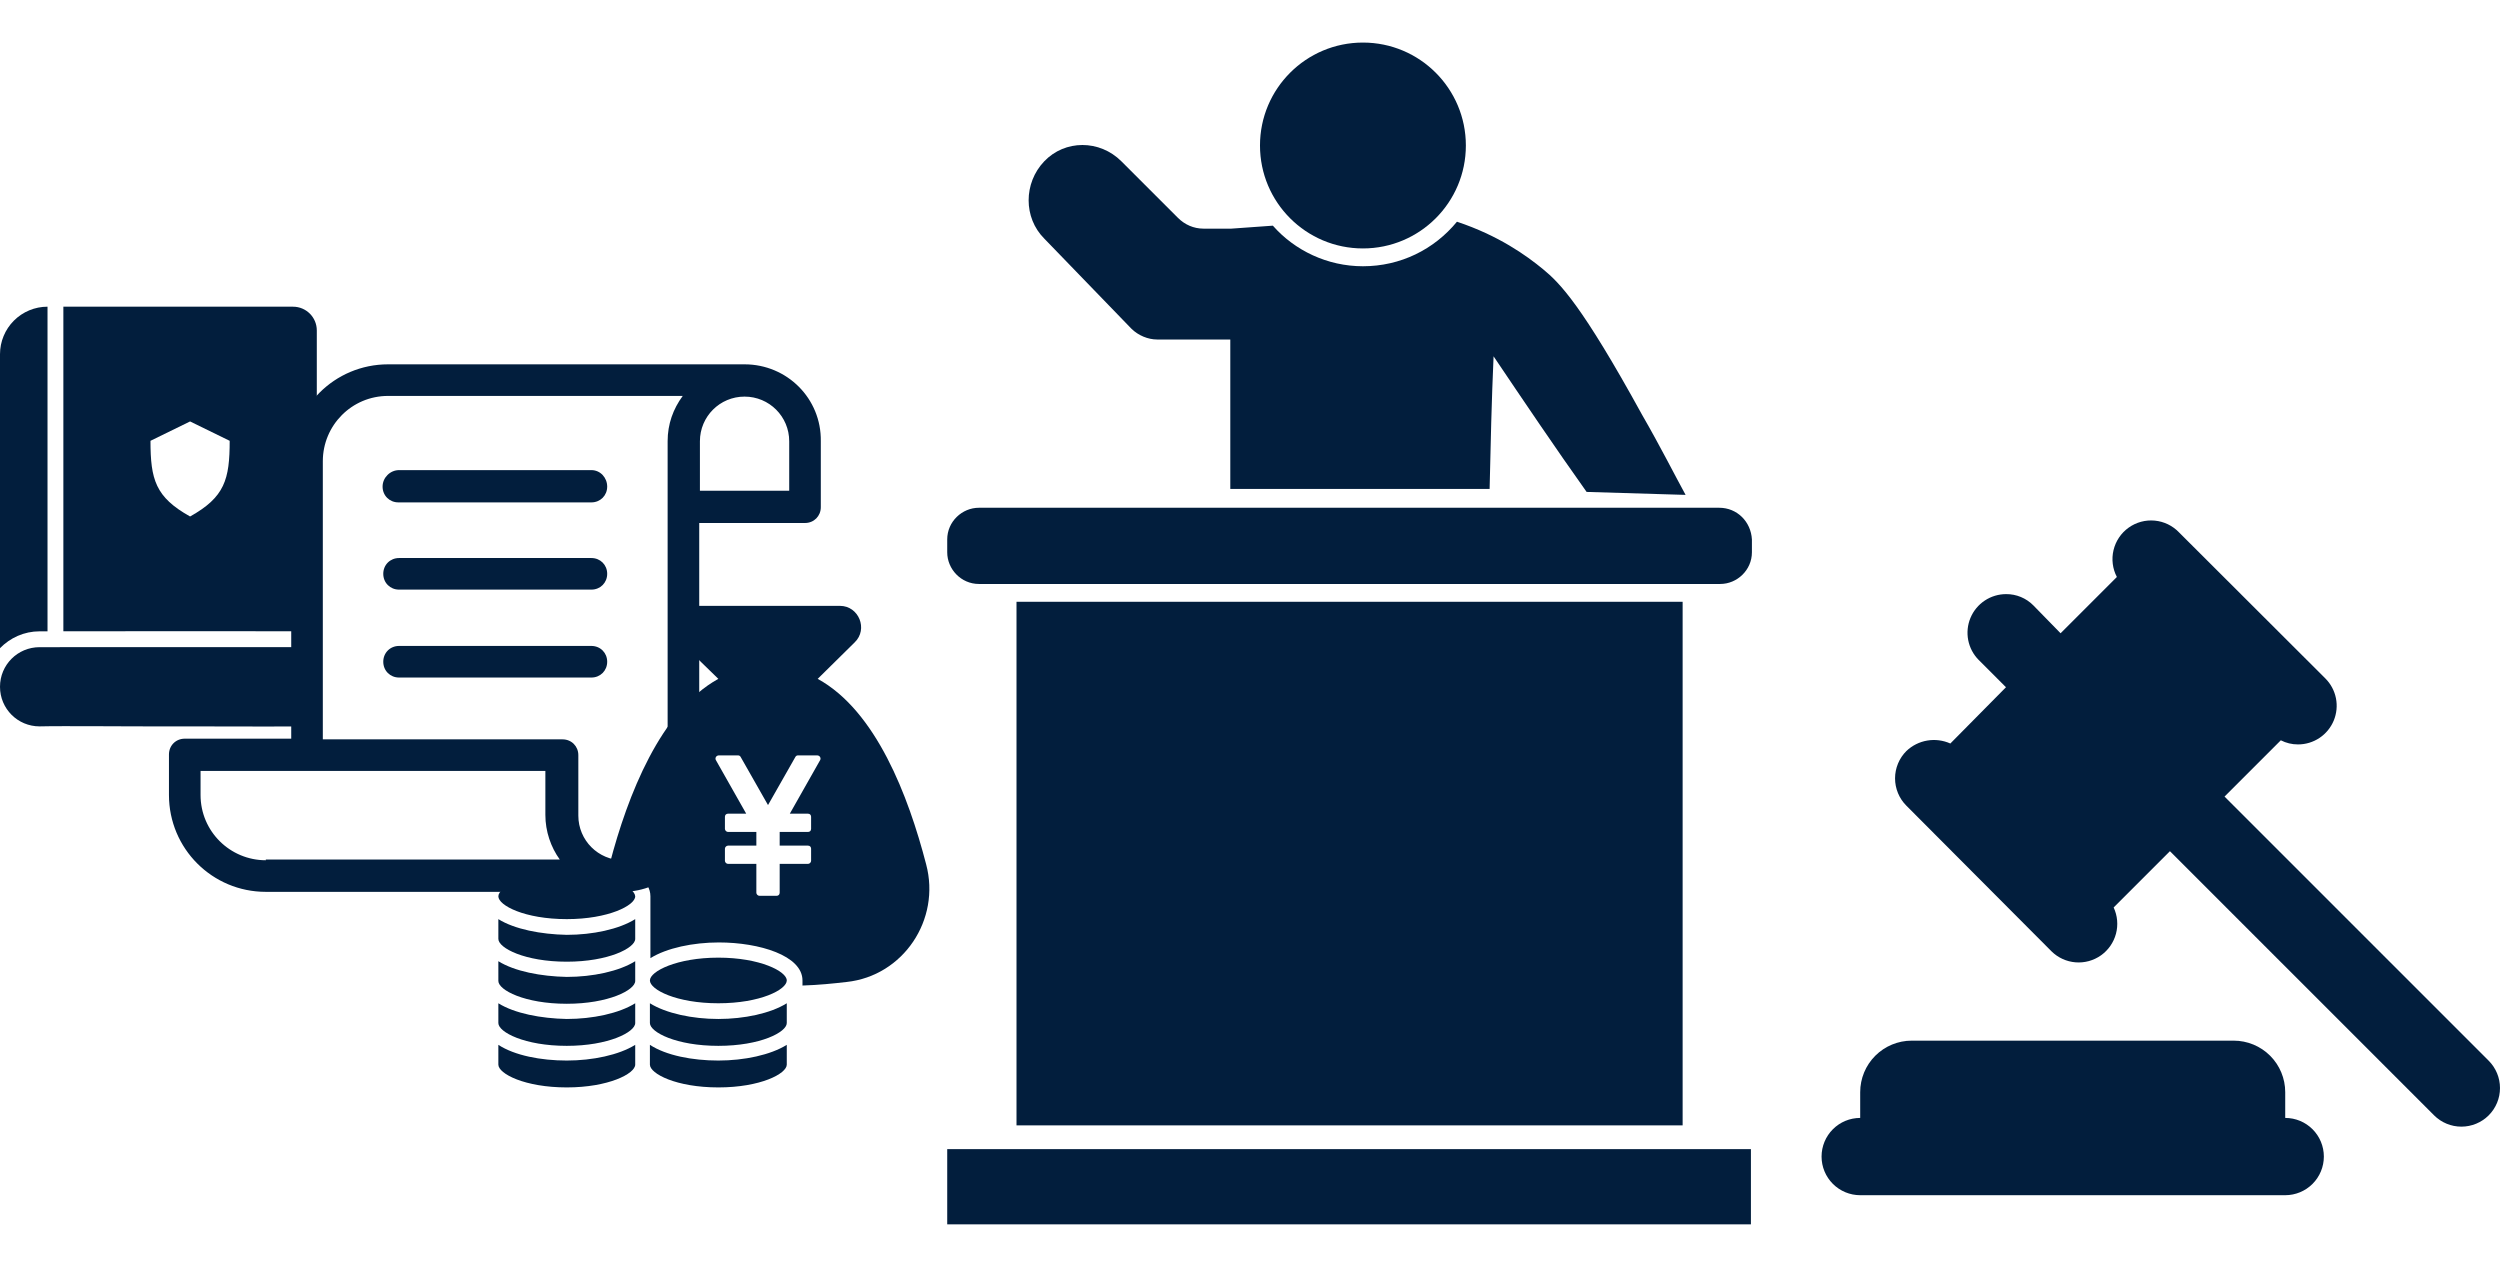 <svg width="269" height="137" viewBox="0 0 269 137" fill="none" xmlns="http://www.w3.org/2000/svg">
<path d="M184.991 54.635H105.329C103.519 54.635 101.921 56.126 101.921 58.043V59.427C101.921 61.238 103.412 62.835 105.329 62.835H185.098C186.908 62.835 188.506 61.344 188.506 59.427V58.043C188.399 56.126 186.908 54.635 184.991 54.635Z" fill="#021E3D"/>
<path d="M181.051 64.752H109.376V121.09H181.051V64.752Z" fill="#021E3D"/>
<path d="M188.399 123.646H101.921V131.74H188.399V123.646Z" fill="#021E3D"/>
<path d="M146.651 26.732C152.769 26.732 157.727 21.773 157.727 15.656C157.727 9.538 152.769 4.58 146.651 4.58C140.534 4.58 135.575 9.538 135.575 15.656C135.575 21.773 140.534 26.732 146.651 26.732Z" fill="#021E3D"/>
<path d="M121.73 35.358C122.476 36.104 123.541 36.53 124.499 36.53H132.38V52.611H160.283C160.39 47.819 160.496 43.133 160.709 38.34C164.011 43.239 167.312 48.138 170.72 52.931C174.235 53.037 177.856 53.144 181.37 53.25C180.199 51.12 178.708 48.138 176.684 44.624C170.188 32.802 167.845 30.459 166.034 28.968C164.224 27.477 161.242 25.347 156.769 23.856C154.319 26.838 150.698 28.649 146.651 28.649C142.817 28.649 139.303 26.945 136.96 24.282C135.469 24.389 133.978 24.495 132.487 24.602H129.505C128.44 24.602 127.481 24.176 126.736 23.43L120.665 17.36C118.322 15.017 114.595 15.017 112.358 17.36C110.122 19.703 110.122 23.43 112.358 25.667L121.73 35.358Z" fill="#021E3D"/>
<path d="M99.655 93.007C97.746 85.644 94.255 76.481 87.983 73.045L91.965 69.118C93.437 67.7 92.401 65.191 90.383 65.191H74.839C72.766 65.191 71.784 67.7 73.257 69.118L77.293 73.045C71.076 76.481 67.53 85.59 65.621 92.898C68.13 93.553 69.985 94.753 69.985 96.444V103.098C71.73 102.007 74.566 101.407 77.348 101.407C81.711 101.407 86.347 102.825 86.347 105.497V106.043C88.092 105.988 89.674 105.825 91.092 105.661C97.201 105.007 101.237 98.953 99.655 93.007ZM88.256 81.772L84.984 87.553H86.947C87.165 87.553 87.274 87.717 87.274 87.881V89.19C87.274 89.408 87.111 89.517 86.947 89.517H83.893V90.99H86.947C87.165 90.99 87.274 91.153 87.274 91.317V92.626C87.274 92.789 87.111 92.953 86.947 92.953H83.893V96.062C83.893 96.28 83.729 96.389 83.565 96.389H81.711C81.547 96.389 81.384 96.225 81.384 96.062V92.953H78.329C78.166 92.953 78.002 92.789 78.002 92.626V91.317C78.002 91.153 78.166 90.99 78.329 90.99H81.384V89.517H78.329C78.166 89.517 78.002 89.353 78.002 89.19V87.881C78.002 87.662 78.166 87.553 78.329 87.553H80.293L77.02 81.772C76.911 81.554 77.075 81.281 77.348 81.281H79.42C79.529 81.281 79.638 81.336 79.693 81.445L82.638 86.626L85.584 81.445C85.638 81.336 85.747 81.281 85.856 81.281H87.929C88.201 81.281 88.365 81.554 88.256 81.772Z" fill="#021E3D"/>
<path d="M77.293 103.043C72.821 103.043 69.93 104.516 69.93 105.497C69.93 106.479 72.767 107.952 77.293 107.952C81.82 107.952 84.657 106.479 84.657 105.497C84.657 104.516 81.766 103.043 77.293 103.043Z" fill="#021E3D"/>
<path d="M69.93 112.424V114.551C69.93 115.533 72.767 117.006 77.293 117.006C81.82 117.006 84.657 115.533 84.657 114.551V112.424C82.911 113.515 80.075 114.115 77.293 114.115C74.512 114.115 71.676 113.57 69.93 112.424Z" fill="#021E3D"/>
<path d="M69.93 107.952V110.079C69.93 111.061 72.767 112.533 77.293 112.533C81.82 112.533 84.657 111.061 84.657 110.079V107.952C82.911 109.042 80.075 109.642 77.293 109.642C74.512 109.642 71.676 109.042 69.93 107.952Z" fill="#021E3D"/>
<path d="M53.623 112.424V114.551C53.623 115.533 56.459 117.006 60.986 117.006C65.458 117.006 68.349 115.533 68.349 114.551V112.424C66.603 113.515 63.767 114.115 60.986 114.115C58.204 114.115 55.368 113.57 53.623 112.424Z" fill="#021E3D"/>
<path d="M53.623 103.425V105.552C53.623 106.534 56.459 108.006 60.986 108.006C65.458 108.006 68.349 106.534 68.349 105.552V103.425C66.603 104.516 63.767 105.116 60.986 105.116C58.204 105.061 55.368 104.516 53.623 103.425Z" fill="#021E3D"/>
<path d="M53.623 107.952V110.079C53.623 111.061 56.459 112.533 60.986 112.533C65.458 112.533 68.349 111.061 68.349 110.079V107.952C66.603 109.042 63.767 109.642 60.986 109.642C58.204 109.588 55.368 109.042 53.623 107.952Z" fill="#021E3D"/>
<path d="M53.623 98.898V101.025C53.623 102.007 56.459 103.479 60.986 103.479C65.458 103.479 68.349 102.007 68.349 101.025V98.898C66.603 99.989 63.767 100.589 60.986 100.589C58.204 100.534 55.368 99.989 53.623 98.898Z" fill="#021E3D"/>
<path d="M60.986 93.989C56.513 93.989 53.623 95.462 53.623 96.444C53.623 97.425 56.459 98.898 60.986 98.898C65.458 98.898 68.349 97.425 68.349 96.444C68.294 95.462 65.458 93.989 60.986 93.989Z" fill="#021E3D"/>
<path d="M41.166 52.357C41.166 53.318 41.905 54.057 42.866 54.057H63.634C64.595 54.057 65.334 53.318 65.334 52.357C65.334 51.397 64.595 50.584 63.634 50.584H42.94C41.979 50.584 41.166 51.397 41.166 52.357Z" fill="#021E3D"/>
<path d="M63.634 60.044H42.94C41.979 60.044 41.24 60.782 41.24 61.743C41.24 62.704 41.979 63.443 42.94 63.443H63.634C64.595 63.443 65.334 62.704 65.334 61.743C65.334 60.782 64.595 60.044 63.634 60.044Z" fill="#021E3D"/>
<path d="M63.634 69.503H42.94C41.979 69.503 41.24 70.243 41.24 71.203C41.24 72.164 41.979 72.903 42.94 72.903H63.634C64.595 72.903 65.334 72.164 65.334 71.203C65.334 70.243 64.595 69.503 63.634 69.503Z" fill="#021E3D"/>
<path d="M80.115 39.202C76.346 39.202 41.757 39.202 41.757 39.202C35.992 39.202 31.336 43.858 31.336 49.623V79.481H19.88C18.919 79.481 18.18 80.22 18.18 81.181V85.542C18.18 91.306 22.837 95.963 28.601 95.963H66.959C71.542 95.963 75.237 92.267 75.237 87.685V56.274H86.619C87.579 56.274 88.319 55.535 88.319 54.574V47.479C88.392 42.897 84.697 39.202 80.115 39.202ZM28.601 92.563C24.758 92.563 21.58 89.459 21.58 85.542V82.955H58.682V87.685C58.682 89.459 59.273 91.159 60.234 92.489H28.601V92.563ZM71.837 47.479V87.759C71.837 90.419 69.694 92.563 67.033 92.563C64.373 92.563 62.229 90.419 62.229 87.759V81.255C62.229 80.294 61.49 79.555 60.529 79.555H34.736V49.623C34.736 45.779 37.84 42.601 41.757 42.601H73.463C72.428 44.006 71.837 45.632 71.837 47.479ZM84.919 52.801H75.311V47.479C75.311 44.819 77.454 42.675 80.115 42.675C82.775 42.675 84.919 44.819 84.919 47.479V52.801Z" fill="#021E3D"/>
<path d="M24.714 78.166C30.442 78.195 33.33 78.145 34.082 78.149C33.07 77.019 32.437 75.541 32.437 73.897C32.437 72.25 33.072 70.767 34.088 69.636C24.712 69.619 13.638 69.636 4.261 69.636C1.9 69.636 0 71.537 0 73.897C0 76.258 1.9 78.159 4.261 78.159C6.491 78.096 14.959 78.176 17.896 78.159" fill="#021E3D"/>
<path fill-rule="evenodd" clip-rule="evenodd" d="M5.113 33C3.757 33 2.457 33.539 1.498 34.498C0.539 35.456 0 36.757 0 38.113V69.745C1.086 68.63 2.596 67.931 4.261 67.931C4.529 67.931 4.843 67.931 5.113 67.931V33.007V33Z" fill="#021E3D"/>
<path fill-rule="evenodd" clip-rule="evenodd" d="M6.818 33.001V67.924C15.631 67.923 25.512 67.907 34.088 67.924V35.557C34.088 34.145 32.944 33.001 31.532 33.001H6.818ZM20.453 45.347L24.714 47.431C24.714 51.598 24.181 53.491 20.453 55.574C16.724 53.491 16.192 51.598 16.192 47.431L20.453 45.347Z" fill="#021E3D"/>
<path d="M245.89 120.289V117.517C245.89 116.047 245.306 114.637 244.266 113.597C243.226 112.558 241.817 111.974 240.346 111.974H205.701C204.231 111.974 202.821 112.558 201.781 113.597C200.741 114.637 200.157 116.047 200.157 117.517V120.289C199.055 120.289 197.997 120.727 197.218 121.506C196.438 122.286 196 123.343 196 124.446C196 125.549 196.438 126.606 197.218 127.386C197.997 128.165 199.055 128.604 200.157 128.604H245.89C246.992 128.604 248.05 128.165 248.829 127.386C249.609 126.606 250.047 125.549 250.047 124.446C250.047 123.343 249.609 122.286 248.829 121.506C248.05 120.727 246.992 120.289 245.89 120.289Z" fill="#021E3D"/>
<path d="M267.784 114.135L239.36 85.712L245.416 79.656C245.99 79.952 246.628 80.104 247.273 80.1C248.095 80.099 248.898 79.855 249.581 79.398C250.264 78.941 250.797 78.292 251.111 77.533C251.425 76.773 251.508 75.938 251.348 75.132C251.187 74.326 250.792 73.585 250.211 73.004L234.468 57.289C233.777 56.563 232.847 56.112 231.849 56.018C230.851 55.924 229.853 56.194 229.038 56.778C228.223 57.361 227.647 58.22 227.415 59.195C227.183 60.17 227.31 61.196 227.775 62.084L221.719 68.14L218.781 65.133C218.4 64.749 217.947 64.444 217.447 64.237C216.947 64.03 216.411 63.925 215.871 63.927C215.049 63.925 214.246 64.166 213.562 64.62C212.877 65.074 212.343 65.721 212.026 66.478C211.708 67.236 211.623 68.07 211.779 68.877C211.936 69.683 212.327 70.425 212.905 71.008L215.843 73.947L209.856 80.002C209.078 79.652 208.213 79.541 207.371 79.684C206.529 79.827 205.749 80.218 205.131 80.806C204.743 81.193 204.435 81.651 204.226 82.157C204.016 82.662 203.908 83.204 203.908 83.751C203.908 84.298 204.016 84.84 204.226 85.346C204.435 85.851 204.743 86.31 205.131 86.696L220.749 102.37C221.444 103.052 222.357 103.469 223.328 103.547C224.299 103.625 225.267 103.36 226.063 102.797C226.858 102.234 227.43 101.41 227.68 100.468C227.93 99.526 227.841 98.527 227.428 97.644L233.484 91.588L261.908 120.011C262.687 120.79 263.744 121.227 264.846 121.227C265.947 121.227 267.004 120.79 267.784 120.011C268.562 119.232 268.999 118.175 268.999 117.073C268.999 115.972 268.562 114.915 267.784 114.135Z" fill="#021E3D"/>
</svg>
